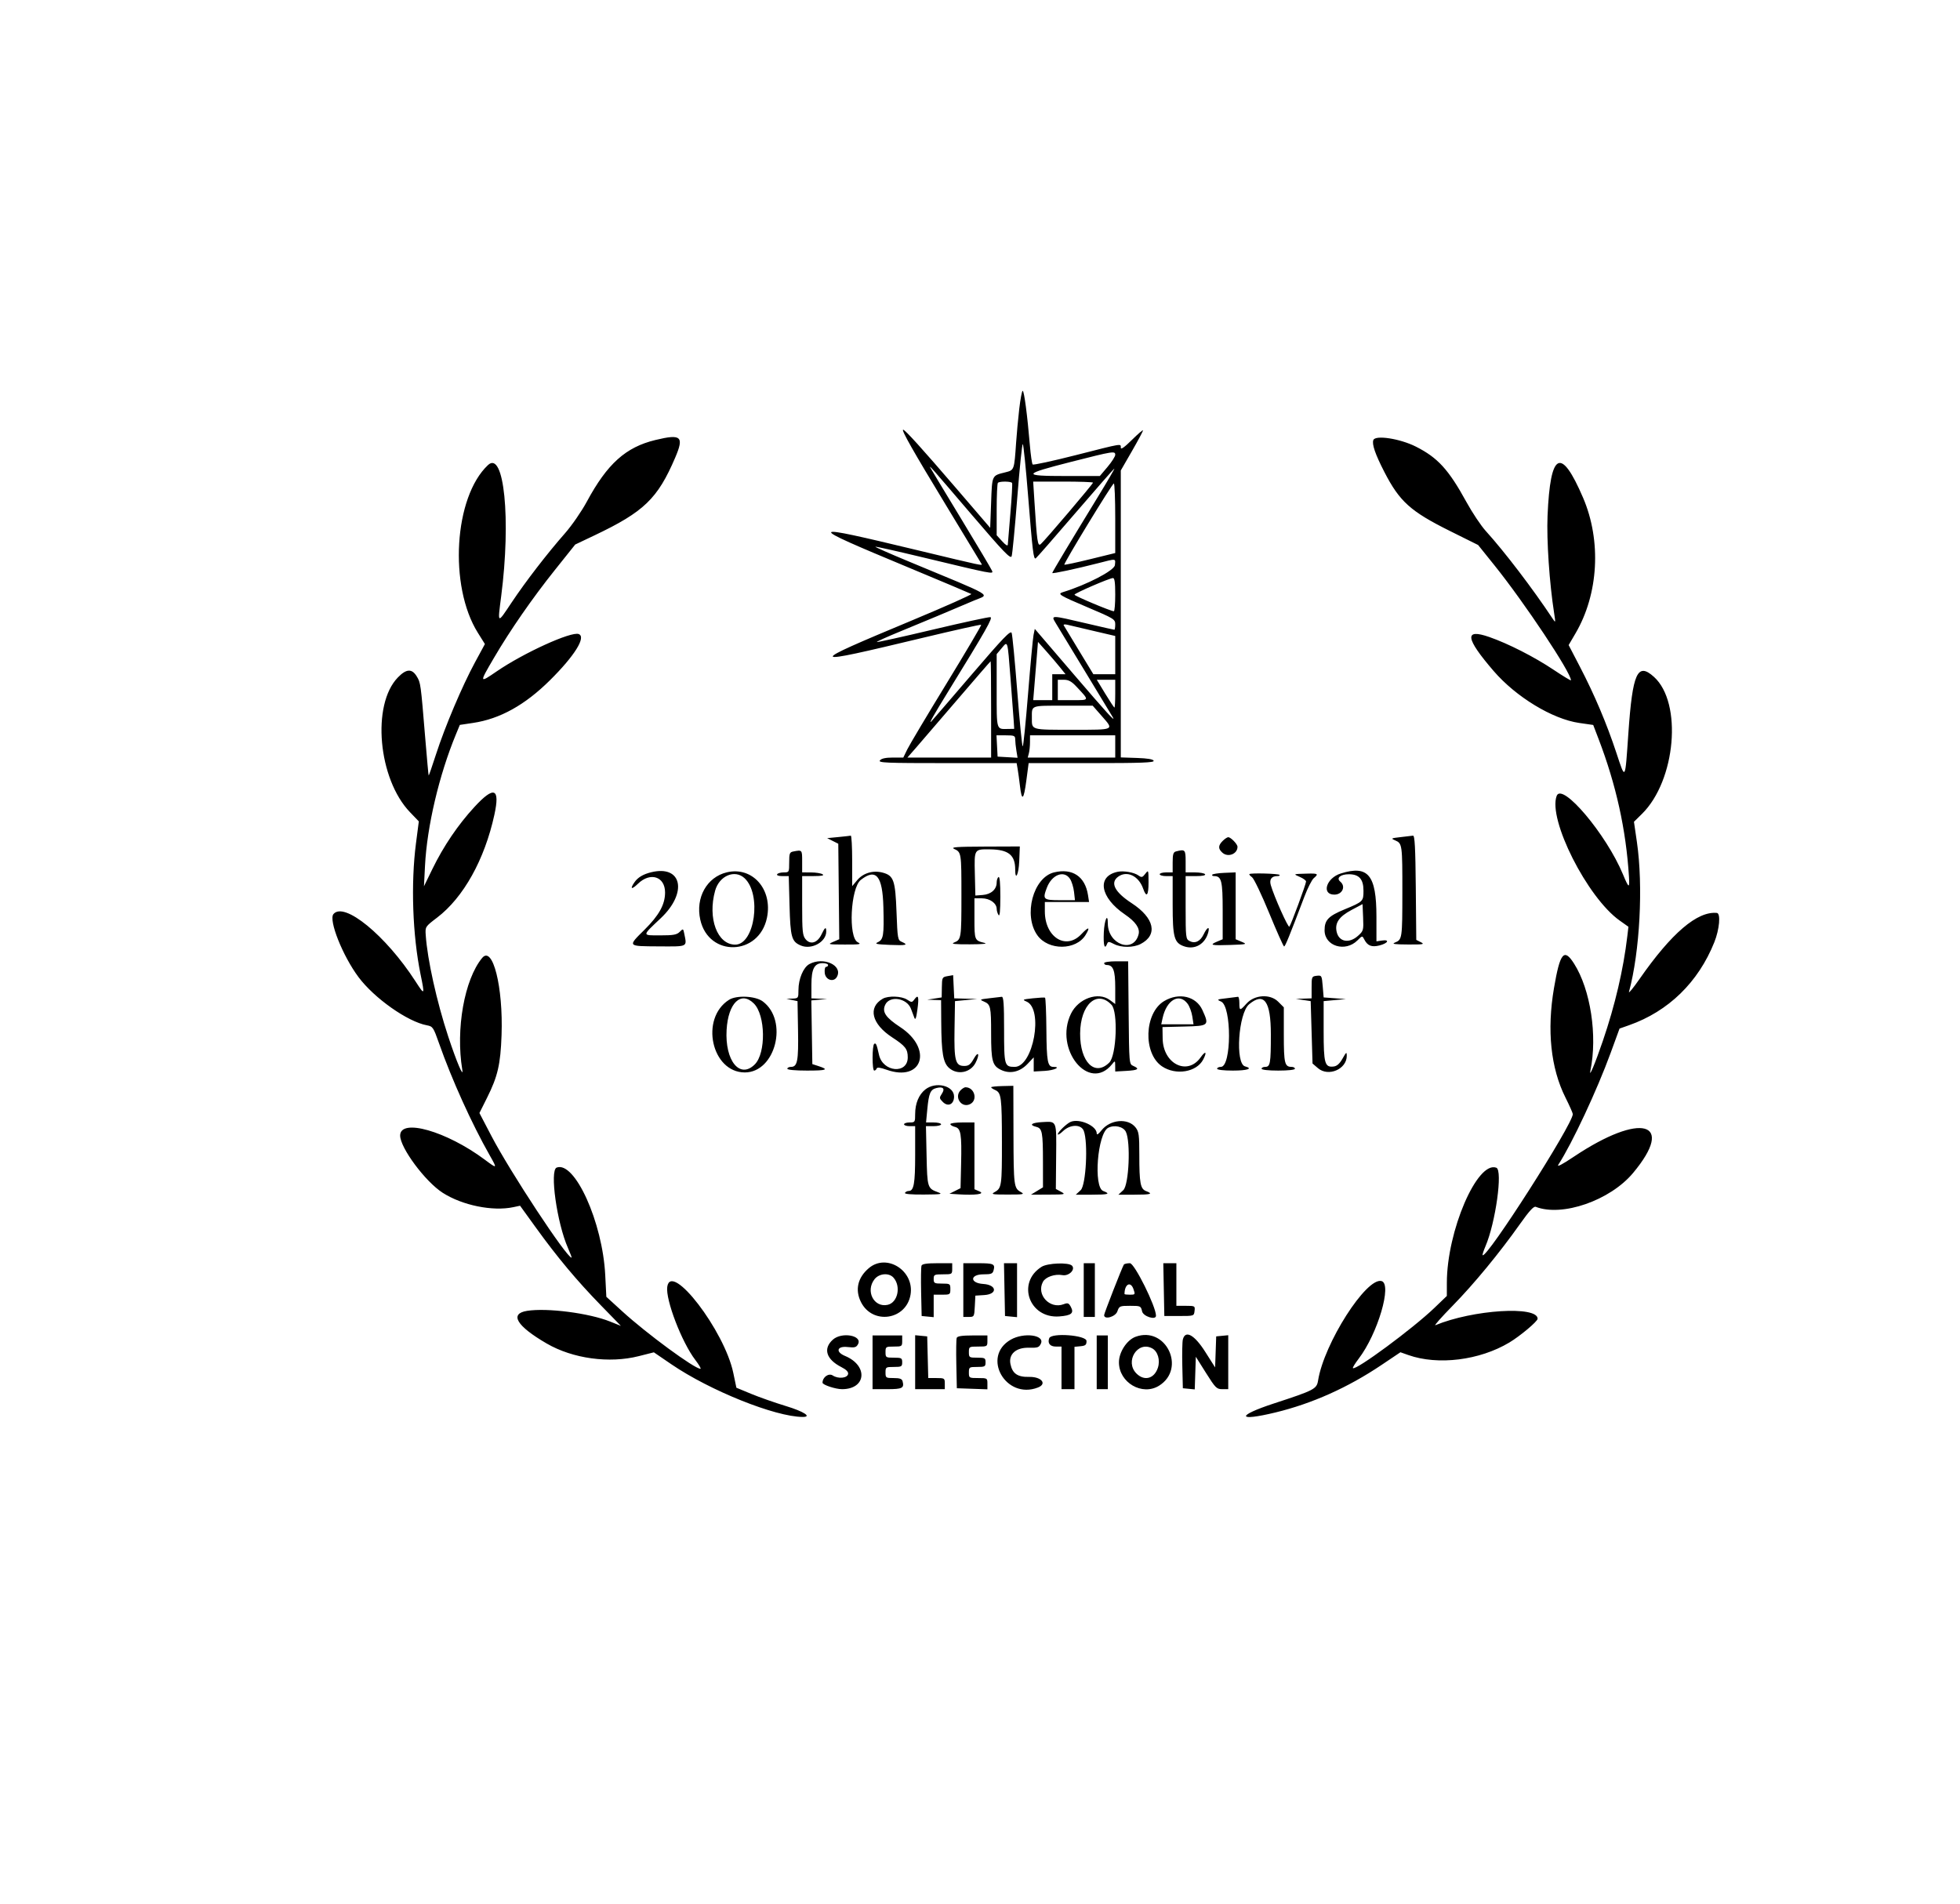 <?xml version="1.0" encoding="UTF-8"?> <svg xmlns="http://www.w3.org/2000/svg" xmlns:xlink="http://www.w3.org/1999/xlink" id="svg" width="400" height="388.658" viewBox="0, 0, 400,388.658"><g id="svgg"><path id="path0" d="M208.010 83.459 C 207.777 85.487,207.488 88.592,207.368 90.359 C 206.987 95.969,206.992 95.955,205.183 96.406 C 202.385 97.104,202.477 96.909,202.268 102.589 L 202.079 107.744 195.182 99.713 C 188.174 91.552,184.698 87.713,184.318 87.713 C 183.875 87.713,186.359 92.090,193.113 103.214 C 196.964 109.556,200.201 114.899,200.305 115.087 C 200.540 115.510,200.775 115.560,187.146 112.285 C 164.166 106.765,164.063 106.946,185.186 115.745 C 192.178 118.658,198.045 121.132,198.225 121.243 C 198.404 121.354,192.965 123.777,186.138 126.627 C 164.180 135.793,164.275 135.957,188.228 130.213 C 194.750 128.649,200.157 127.441,200.245 127.529 C 200.332 127.616,197.155 133.001,193.185 139.494 C 189.215 145.988,185.602 152.050,185.157 152.966 L 184.348 154.631 182.202 154.631 C 180.755 154.631,179.901 154.816,179.584 155.198 C 179.167 155.701,180.732 155.766,193.295 155.766 L 207.477 155.766 207.688 156.994 C 207.805 157.670,208.013 159.204,208.153 160.402 C 208.531 163.660,208.924 163.342,209.453 159.350 L 209.927 155.766 222.764 155.766 C 232.866 155.766,235.568 155.665,235.445 155.293 C 235.340 154.975,234.215 154.785,232.011 154.711 L 228.733 154.602 228.733 125.315 L 228.733 96.029 231.002 92.091 C 232.250 89.925,233.270 88.017,233.270 87.850 C 233.270 87.684,232.250 88.557,231.002 89.792 C 229.476 91.302,228.733 91.824,228.733 91.387 C 228.733 90.515,229.260 90.429,219.592 92.891 C 214.876 94.092,210.897 94.955,210.751 94.809 C 210.604 94.662,210.345 92.878,210.175 90.844 C 209.667 84.770,209.007 79.773,208.712 79.773 C 208.559 79.773,208.244 81.432,208.010 83.459 M133.751 89.813 C 127.689 91.282,123.928 94.666,119.757 102.402 C 118.695 104.372,116.691 107.274,115.303 108.852 C 111.697 112.952,107.269 118.695,104.419 122.971 C 101.449 127.427,101.537 127.479,102.283 121.696 C 104.308 106.014,102.880 91.835,99.587 94.929 C 92.649 101.447,91.550 119.610,97.516 129.152 L 98.960 131.461 96.934 135.201 C 94.328 140.011,90.807 148.320,88.987 153.955 C 88.201 156.391,87.524 158.347,87.482 158.303 C 87.440 158.259,87.126 154.820,86.783 150.662 C 85.863 139.487,85.847 139.370,85.053 138.066 C 84.061 136.435,82.927 136.497,81.196 138.280 C 75.803 143.831,77.164 159.002,83.663 165.774 L 85.474 167.660 84.892 172.145 C 83.828 180.347,84.194 190.864,85.821 198.849 C 86.711 203.212,86.690 203.241,84.775 200.280 C 78.725 190.925,70.224 183.962,68.050 186.582 C 67.031 187.810,69.926 195.096,73.156 199.433 C 76.373 203.752,83.163 208.541,87.122 209.283 C 88.331 209.510,88.447 209.683,89.608 212.984 C 92.213 220.387,96.272 229.360,99.941 235.822 C 101.520 238.604,101.499 238.623,98.944 236.716 C 91.146 230.895,81.664 228.188,81.664 231.783 C 81.664 234.288,86.789 241.187,90.345 243.469 C 94.352 246.040,100.548 247.300,104.769 246.401 L 106.136 246.110 109.350 250.560 C 113.740 256.639,117.726 261.408,122.603 266.414 L 126.714 270.636 124.510 269.752 C 120.197 268.022,111.647 266.921,107.561 267.569 C 103.911 268.149,105.428 270.669,111.571 274.234 C 116.891 277.321,124.317 278.341,130.355 276.814 L 133.441 276.033 137.019 278.476 C 144.901 283.858,158.196 289.193,163.800 289.222 C 165.776 289.232,164.061 288.112,160.397 287.001 C 158.162 286.323,154.972 285.203,153.308 284.513 L 150.284 283.259 149.651 280.230 C 147.850 271.613,136.925 257.376,136.174 262.667 C 135.801 265.291,139.144 274.000,141.906 277.599 C 142.664 278.587,143.134 279.395,142.950 279.395 C 141.740 279.395,131.993 272.231,126.994 267.668 L 123.743 264.700 123.515 260.233 C 122.965 249.459,117.287 236.911,113.602 238.325 C 112.146 238.884,113.655 249.621,115.907 254.726 C 116.389 255.818,116.722 256.711,116.647 256.711 C 115.644 256.711,104.119 239.213,100.291 231.879 L 97.842 227.188 99.393 224.085 C 101.578 219.715,102.146 217.261,102.358 211.295 C 102.707 201.455,100.559 192.914,98.395 195.539 C 94.772 199.935,92.972 210.057,94.342 218.336 C 94.652 220.207,93.166 216.704,91.476 211.576 C 89.133 204.465,87.220 195.851,86.885 190.893 C 86.768 189.161,86.772 189.154,89.203 187.301 C 94.590 183.194,98.899 175.458,100.893 166.311 C 102.087 160.835,100.844 160.352,96.812 164.728 C 93.478 168.346,90.525 172.704,88.261 177.345 L 86.524 180.907 86.734 176.749 C 87.141 168.693,89.600 158.235,93.052 149.880 L 93.843 147.965 96.544 147.562 C 102.033 146.744,107.135 143.911,112.242 138.846 C 117.278 133.851,119.663 130.019,118.107 129.422 C 116.589 128.839,106.874 133.262,101.359 137.045 C 97.780 139.501,97.773 139.464,100.821 134.260 C 104.117 128.634,108.641 122.106,113.218 116.374 L 117.391 111.147 121.316 109.281 C 131.425 104.473,134.208 101.793,137.797 93.408 C 139.649 89.082,139.031 88.533,133.751 89.813 M280.277 89.820 C 279.954 90.663,280.656 92.703,282.515 96.322 C 285.622 102.370,287.857 104.384,295.914 108.389 L 301.657 111.245 305.036 115.452 C 311.163 123.084,320.605 137.279,320.605 138.860 C 320.605 138.983,319.000 138.011,317.039 136.700 C 313.127 134.084,307.802 131.371,303.947 130.028 C 298.780 128.228,299.031 130.231,304.818 136.955 C 309.387 142.263,316.821 146.778,322.289 147.566 L 325.145 147.977 326.238 150.832 C 329.823 160.200,331.841 169.343,332.442 178.936 C 332.598 181.432,332.416 181.360,331.207 178.450 C 327.821 170.292,318.786 159.595,317.692 162.448 C 315.862 167.217,323.929 183.203,330.533 187.892 L 332.333 189.170 332.107 191.088 C 331.304 197.896,329.608 205.152,327.108 212.476 C 325.533 217.089,324.224 220.212,324.573 218.526 C 326.042 211.409,324.603 201.985,321.239 196.692 C 319.185 193.461,318.373 194.450,317.138 201.690 C 315.668 210.305,316.474 218.008,319.471 224.008 C 320.303 225.672,320.983 227.203,320.982 227.411 C 320.976 229.490,303.383 257.006,302.576 256.199 C 302.500 256.123,302.762 255.306,303.158 254.383 C 305.226 249.558,306.710 238.866,305.381 238.356 C 301.484 236.860,295.282 251.279,295.276 261.847 L 295.274 264.526 292.722 266.977 C 288.348 271.178,276.661 279.811,276.103 279.254 C 276.014 279.164,276.547 278.296,277.289 277.325 C 281.169 272.242,284.159 262.075,281.947 261.488 C 278.850 260.666,270.203 274.215,268.996 281.783 C 268.718 283.521,268.244 283.768,260.021 286.457 C 252.241 289.001,252.426 290.218,260.302 288.307 C 267.798 286.488,275.072 283.230,281.937 278.616 L 285.802 276.019 287.419 276.590 C 293.464 278.723,301.948 277.671,308.021 274.034 C 310.234 272.709,313.800 269.713,313.800 269.179 C 313.800 266.493,300.603 267.326,292.942 270.496 C 292.596 270.639,294.160 268.870,296.418 266.565 C 300.816 262.075,306.008 255.774,310.229 249.804 C 312.091 247.170,313.004 246.175,313.414 246.334 C 318.813 248.433,328.588 245.036,333.272 239.433 C 342.054 228.928,334.889 226.944,321.206 236.093 C 318.715 237.758,317.665 238.298,318.037 237.723 C 320.850 233.380,325.923 222.531,328.710 214.899 L 330.517 209.950 332.461 209.265 C 340.487 206.439,346.593 200.495,349.859 192.330 C 350.919 189.681,351.202 186.423,350.378 186.345 C 346.382 185.966,341.134 190.448,334.612 199.811 C 333.308 201.682,332.333 202.873,332.446 202.457 C 334.665 194.267,335.373 180.860,334.062 171.866 L 333.460 167.740 335.105 166.119 C 342.002 159.319,343.389 143.444,337.547 138.166 C 334.172 135.117,333.173 137.325,332.316 149.716 C 331.640 159.498,331.746 159.328,329.867 153.651 C 327.882 147.651,325.418 141.837,322.415 136.062 L 320.131 131.670 321.535 129.275 C 326.246 121.236,326.848 110.379,323.070 101.581 C 318.561 91.083,316.382 92.199,315.826 105.293 C 315.615 110.272,316.209 119.035,317.176 125.204 C 317.481 127.152,317.470 127.189,316.874 126.290 C 312.829 120.183,307.033 112.583,303.215 108.379 C 302.241 107.305,300.463 104.641,299.265 102.457 C 295.633 95.840,293.422 93.417,288.953 91.161 C 285.722 89.530,280.687 88.752,280.277 89.820 M209.810 101.134 C 210.734 112.671,210.926 114.246,211.378 113.966 C 211.554 113.858,215.198 109.692,219.476 104.710 C 223.754 99.728,227.329 95.652,227.420 95.652 C 227.511 95.652,225.999 98.247,224.060 101.418 C 218.517 110.482,214.745 116.776,214.745 116.959 C 214.745 117.152,219.545 116.128,224.071 114.969 C 227.913 113.984,227.669 113.957,227.529 115.353 C 227.418 116.452,221.795 119.374,216.919 120.868 C 215.727 121.234,216.196 121.522,221.931 123.953 C 227.377 126.262,227.599 126.399,227.599 127.450 C 227.599 128.052,227.517 128.544,227.417 128.544 C 227.317 128.544,224.700 127.949,221.602 127.221 C 214.440 125.539,214.468 125.539,215.419 127.127 C 215.824 127.802,218.585 132.353,221.554 137.240 C 224.524 142.127,227.023 146.252,227.109 146.408 C 227.759 147.585,225.861 145.499,219.032 137.529 L 211.182 128.367 210.925 129.620 C 210.785 130.309,210.282 135.708,209.808 141.618 C 209.334 147.528,208.843 152.363,208.716 152.363 C 208.589 152.363,208.090 147.312,207.607 141.138 C 207.123 134.964,206.608 129.590,206.462 129.195 C 206.246 128.610,204.746 130.171,198.313 137.679 C 193.977 142.740,190.265 147.051,190.064 147.259 C 189.450 147.896,190.541 145.964,193.586 141.021 C 201.251 128.582,202.667 126.086,202.126 125.972 C 201.827 125.908,196.521 127.057,190.333 128.525 C 184.146 129.993,179.019 131.130,178.940 131.051 C 178.862 130.972,180.973 130.016,183.633 128.925 C 188.461 126.946,194.305 124.498,198.771 122.584 C 202.002 121.199,203.573 122.135,185.193 114.496 C 181.519 112.969,178.570 111.664,178.638 111.596 C 178.706 111.528,182.817 112.446,187.774 113.636 C 202.750 117.233,202.738 117.230,202.466 116.522 C 202.338 116.187,199.491 111.396,196.140 105.877 C 192.789 100.357,189.964 95.671,189.864 95.463 C 189.568 94.852,189.994 95.335,198.305 105.060 C 204.828 112.691,206.231 114.152,206.456 113.544 C 206.606 113.140,207.123 107.761,207.606 101.592 C 208.089 95.423,208.599 90.499,208.738 90.651 C 208.878 90.802,209.360 95.520,209.810 101.134 M227.599 92.843 C 227.599 93.170,226.892 94.276,226.028 95.301 L 224.456 97.164 217.490 97.164 C 208.480 97.164,208.609 96.814,218.552 94.285 C 227.246 92.073,227.599 92.017,227.599 92.843 M206.546 98.582 C 206.636 98.738,206.483 101.503,206.206 104.726 C 205.930 107.949,205.691 110.841,205.676 111.153 C 205.658 111.522,205.256 111.288,204.526 110.486 L 203.403 109.251 203.403 104.027 C 203.403 101.154,203.516 98.689,203.655 98.551 C 204.000 98.206,206.344 98.231,206.546 98.582 M223.062 98.515 C 223.062 98.784,213.175 110.416,212.397 111.062 C 211.770 111.583,211.634 110.667,211.110 102.363 L 210.853 98.299 216.958 98.299 C 220.315 98.299,223.062 98.396,223.062 98.515 M227.599 105.780 L 227.599 112.883 222.476 114.141 C 219.658 114.833,217.290 115.336,217.213 115.259 C 217.009 115.055,226.980 98.698,227.316 98.686 C 227.472 98.681,227.599 101.873,227.599 105.780 M227.599 121.361 C 227.599 123.233,227.472 124.764,227.316 124.765 C 226.717 124.769,219.282 121.642,219.282 121.386 C 219.282 121.097,226.342 118.039,227.127 117.989 C 227.472 117.967,227.599 118.875,227.599 121.361 M223.157 128.776 L 227.599 129.814 227.599 133.716 L 227.599 137.618 225.366 137.618 L 223.134 137.618 220.201 132.798 C 218.588 130.147,217.186 127.825,217.085 127.639 C 216.983 127.452,217.309 127.399,217.808 127.519 C 218.306 127.640,220.714 128.205,223.157 128.776 M206.223 138.408 C 206.523 142.236,206.817 146.134,206.874 147.070 L 206.980 148.771 205.664 148.793 C 203.310 148.832,203.403 149.151,203.403 141.009 L 203.403 133.517 204.395 132.338 C 205.699 130.788,205.598 130.450,206.223 138.408 M216.316 136.200 L 217.455 137.618 216.100 137.618 L 214.745 137.618 214.745 140.265 L 214.745 142.911 212.802 142.911 L 210.860 142.911 211.087 140.170 C 211.213 138.663,211.432 135.988,211.574 134.226 L 211.833 131.023 213.505 132.903 C 214.424 133.937,215.689 135.421,216.316 136.200 M202.268 144.802 L 202.268 154.631 193.728 154.631 L 185.187 154.631 186.925 152.647 C 187.881 151.555,191.682 147.134,195.371 142.823 C 199.061 138.512,202.122 134.982,202.174 134.978 C 202.226 134.975,202.268 139.395,202.268 144.802 M219.698 140.170 C 222.371 143.028,222.402 142.911,218.950 142.911 L 215.879 142.911 215.879 140.832 L 215.879 138.752 217.126 138.752 C 218.078 138.752,218.685 139.087,219.698 140.170 M227.599 141.588 C 227.599 143.147,227.527 144.423,227.439 144.423 C 227.350 144.423,226.503 143.147,225.556 141.588 L 223.835 138.752 225.717 138.752 L 227.599 138.752 227.599 141.588 M224.894 146.205 C 227.379 149.038,227.543 148.960,219.101 148.960 C 210.258 148.960,210.586 149.054,210.586 146.525 C 210.586 143.916,210.250 144.045,217.045 144.045 L 223.000 144.045 224.894 146.205 M207.188 150.945 C 207.190 151.413,207.299 152.444,207.430 153.235 L 207.667 154.675 205.630 154.558 L 203.592 154.442 203.478 152.268 L 203.365 150.095 205.274 150.095 C 207.001 150.095,207.184 150.176,207.188 150.945 M227.599 152.363 L 227.599 154.631 218.670 154.631 L 209.742 154.631 209.970 153.781 C 210.095 153.313,210.200 152.292,210.203 151.512 L 210.208 150.095 218.904 150.095 L 227.599 150.095 227.599 152.363 M171.078 170.858 L 168.809 171.078 169.943 171.650 L 171.078 172.222 171.178 181.968 L 171.279 191.714 170.044 192.250 C 168.863 192.763,168.967 192.787,172.401 192.796 C 175.537 192.804,175.873 192.745,175.047 192.328 C 173.081 191.335,173.578 181.253,175.674 179.604 C 178.782 177.160,180.117 178.762,180.283 185.138 C 180.435 190.956,180.300 191.789,179.120 192.335 C 178.426 192.656,178.896 192.758,181.570 192.869 C 184.989 193.010,185.485 192.884,184.026 192.245 C 183.213 191.888,183.166 191.622,182.961 186.145 C 182.719 179.692,182.387 178.737,180.173 178.126 C 178.228 177.589,176.178 178.184,174.953 179.642 L 173.913 180.879 173.913 175.695 C 173.913 172.843,173.785 170.539,173.629 170.574 C 173.474 170.609,172.325 170.737,171.078 170.858 M285.822 170.872 C 283.869 171.096,283.803 171.136,284.731 171.537 C 286.170 172.160,286.201 172.382,286.195 182.167 C 286.188 191.593,286.157 191.805,284.677 192.396 C 283.961 192.682,284.580 192.773,287.335 192.787 C 290.469 192.803,290.806 192.745,289.981 192.327 L 289.036 191.849 288.936 181.180 C 288.858 172.982,288.727 170.525,288.368 170.572 C 288.112 170.606,286.966 170.741,285.822 170.872 M249.527 171.645 C 248.589 172.583,248.571 173.237,249.463 174.043 C 250.604 175.076,252.552 174.319,252.552 172.844 C 252.552 172.303,251.184 170.888,250.662 170.888 C 250.454 170.888,249.943 171.229,249.527 171.645 M194.707 173.267 C 196.196 173.954,196.208 174.030,196.208 182.798 C 196.208 191.574,196.171 191.807,194.696 192.396 C 193.999 192.674,194.818 192.765,197.921 192.754 C 200.541 192.745,201.648 192.636,200.912 192.460 C 198.894 191.978,198.866 191.910,198.866 187.501 L 198.866 183.365 200.378 183.365 C 202.012 183.365,203.398 184.359,203.408 185.539 C 203.412 185.903,203.579 186.456,203.781 186.767 C 204.029 187.152,204.149 185.959,204.153 183.059 C 204.157 180.303,204.024 178.866,203.781 179.017 C 203.573 179.146,203.403 179.647,203.403 180.132 C 203.403 181.526,202.266 182.547,200.567 182.680 L 199.055 182.798 198.948 178.348 C 198.827 173.269,198.789 173.328,202.079 173.370 C 205.803 173.417,207.183 174.526,207.183 177.470 C 207.183 179.933,207.896 178.491,208.005 175.807 L 208.129 172.777 200.945 172.804 C 195.206 172.825,193.952 172.918,194.707 173.267 M161.909 173.802 C 161.152 173.948,161.059 174.190,161.059 176.019 C 161.059 178.039,161.041 178.072,159.947 178.072 C 159.335 178.072,158.730 178.242,158.601 178.450 C 158.463 178.674,158.897 178.828,159.668 178.828 L 160.968 178.828 161.128 184.783 C 161.304 191.335,161.551 192.209,163.452 193.003 C 165.638 193.916,168.620 192.265,168.620 190.141 C 168.620 189.082,168.358 189.243,167.648 190.741 C 166.823 192.478,165.375 192.904,164.397 191.698 C 163.791 190.949,163.705 190.095,163.705 184.835 L 163.705 178.828 166.068 178.822 C 167.733 178.818,168.264 178.708,167.864 178.450 C 167.552 178.248,166.489 178.081,165.501 178.078 L 163.705 178.072 163.705 175.803 C 163.705 173.452,163.708 173.455,161.909 173.802 M239.981 173.796 C 239.453 173.933,239.319 174.384,239.319 176.020 L 239.319 178.072 237.996 178.072 C 237.268 178.072,236.673 178.242,236.673 178.450 C 236.673 178.658,237.268 178.828,237.996 178.828 L 239.319 178.828 239.319 184.707 C 239.319 191.344,239.625 192.454,241.649 193.159 C 243.863 193.931,245.978 192.693,246.594 190.265 C 246.921 188.978,246.345 189.246,245.649 190.705 C 244.952 192.168,243.869 192.674,242.736 192.068 C 242.008 191.678,241.966 191.309,241.966 185.242 L 241.966 178.828 244.068 178.828 C 245.373 178.828,246.081 178.685,245.936 178.450 C 245.807 178.242,244.861 178.072,243.834 178.072 L 241.966 178.072 241.966 175.803 C 241.966 173.419,241.855 173.306,239.981 173.796 M132.892 178.041 C 131.277 178.436,130.185 179.084,129.509 180.049 C 128.495 181.497,128.870 181.674,130.207 180.378 C 132.721 177.941,135.728 178.916,135.728 182.170 C 135.728 184.619,134.503 186.835,131.516 189.792 C 128.058 193.216,127.990 193.136,134.405 193.172 C 140.477 193.206,140.199 193.340,139.658 190.635 C 139.434 189.514,139.417 189.506,138.713 190.210 C 138.120 190.802,137.432 190.926,134.736 190.926 C 130.964 190.926,130.958 191.095,134.854 187.419 C 140.380 182.205,139.187 176.501,132.892 178.041 M148.340 178.055 C 144.260 179.025,141.905 183.225,142.915 187.731 C 144.639 195.425,154.905 195.124,156.522 187.333 C 157.725 181.539,153.559 176.815,148.340 178.055 M215.123 178.068 C 210.849 179.101,208.795 186.818,211.705 190.905 C 213.950 194.058,219.616 194.015,221.553 190.831 C 222.577 189.147,222.187 189.085,220.672 190.692 C 217.541 194.012,213.233 191.308,213.233 186.023 L 213.233 184.121 217.746 184.121 L 222.259 184.121 222.040 182.703 C 221.454 178.902,218.861 177.164,215.123 178.068 M228.101 177.946 C 223.763 178.849,224.493 183.198,229.561 186.647 C 231.753 188.139,232.676 189.475,232.366 190.708 C 231.368 194.686,226.087 192.813,226.087 188.481 C 226.087 186.177,225.378 187.798,225.266 190.360 C 225.151 192.993,225.439 193.959,225.947 192.637 C 226.133 192.152,226.316 192.159,227.352 192.695 C 228.826 193.457,231.295 193.454,232.777 192.687 C 236.355 190.837,235.602 187.385,230.958 184.355 C 227.484 182.088,226.508 180.183,228.191 178.952 C 229.990 177.636,232.389 178.784,233.300 181.396 C 233.975 183.334,234.405 182.809,234.396 180.057 C 234.388 177.556,234.375 177.522,233.730 178.359 C 233.138 179.129,232.995 179.160,232.301 178.674 C 231.422 178.058,229.315 177.693,228.101 177.946 M273.631 178.290 C 270.657 179.218,269.626 182.609,272.317 182.609 C 273.945 182.609,274.710 180.938,273.530 179.958 C 272.649 179.227,273.552 178.450,275.283 178.450 C 277.369 178.450,278.261 179.455,278.261 181.806 C 278.261 183.980,278.186 184.053,274.381 185.628 C 271.089 186.990,270.321 187.797,270.321 189.893 C 270.321 193.137,274.554 194.427,277.040 191.941 C 278.017 190.964,278.021 190.963,278.424 191.757 C 279.078 193.047,279.927 193.384,281.511 192.985 C 283.256 192.545,283.690 191.738,282.052 191.978 L 280.907 192.146 280.905 187.094 C 280.902 178.592,279.212 176.547,273.631 178.290 M247.394 178.544 C 247.295 178.700,247.467 178.828,247.777 178.828 C 249.290 178.828,249.527 179.785,249.527 185.868 L 249.527 191.719 248.387 192.198 C 246.712 192.903,247.178 193.020,251.101 192.881 C 254.487 192.761,254.581 192.734,253.403 192.237 L 252.174 191.719 252.174 184.894 L 252.174 178.069 249.874 178.165 C 248.609 178.218,247.493 178.388,247.394 178.544 M254.981 178.416 C 254.895 178.501,255.137 178.790,255.518 179.057 C 255.899 179.324,257.472 182.611,259.013 186.362 C 260.554 190.113,261.925 193.185,262.059 193.188 C 262.286 193.194,263.128 191.128,266.198 183.034 C 266.859 181.292,267.717 179.595,268.104 179.263 C 269.163 178.357,269.003 178.255,266.635 178.324 C 263.839 178.404,263.872 178.388,265.312 179.014 C 265.988 179.307,266.541 179.720,266.541 179.931 C 266.541 180.449,263.468 188.769,263.135 189.151 C 262.892 189.430,260.016 182.991,259.343 180.662 C 259.014 179.521,259.500 178.828,260.630 178.828 C 261.039 178.828,261.261 178.716,261.124 178.578 C 260.854 178.308,255.239 178.160,254.981 178.416 M151.955 179.260 C 155.482 182.545,154.032 192.817,150.042 192.817 C 146.383 192.817,144.379 187.433,145.943 181.805 C 146.791 178.752,149.967 177.407,151.955 179.260 M218.375 179.401 C 218.717 179.923,219.084 181.114,219.189 182.047 L 219.380 183.743 216.306 183.743 C 212.919 183.743,212.742 183.575,213.636 181.216 C 214.660 178.513,217.164 177.553,218.375 179.401 M277.141 191.021 C 275.316 192.656,273.237 192.258,272.782 190.187 C 272.389 188.396,273.274 187.097,275.805 185.751 L 278.072 184.545 278.186 187.263 C 278.297 189.882,278.258 190.019,277.141 191.021 M165.169 196.790 C 163.943 197.456,162.949 199.828,162.949 202.087 C 162.949 203.737,162.917 203.782,161.720 203.825 L 160.491 203.870 161.626 204.112 L 162.760 204.354 162.864 210.313 C 162.973 216.562,162.740 217.769,161.423 217.769 C 161.015 217.769,160.681 217.940,160.681 218.147 C 160.681 218.376,162.277 218.526,164.713 218.526 C 168.756 218.526,169.252 218.323,166.995 217.594 L 165.784 217.202 165.681 210.703 L 165.578 204.203 167.193 204.058 L 168.809 203.913 167.202 203.847 L 165.595 203.781 165.595 201.029 C 165.595 197.761,166.196 196.597,167.885 196.597 C 168.497 196.597,168.998 196.767,168.998 196.975 C 168.998 197.183,168.817 197.353,168.596 197.353 C 168.370 197.353,168.246 197.892,168.313 198.582 C 168.454 200.052,170.175 200.587,170.818 199.361 C 172.034 197.043,168.044 195.227,165.169 196.790 M225.331 196.597 C 225.331 196.805,225.574 196.975,225.871 196.975 C 227.182 196.975,227.599 198.081,227.599 201.551 L 227.599 204.938 226.493 204.119 C 224.118 202.364,220.075 203.794,218.558 206.927 C 215.056 214.161,222.248 223.032,226.929 217.253 C 227.582 216.446,227.582 216.446,227.590 217.580 L 227.598 218.715 229.867 218.586 C 232.281 218.450,232.661 218.179,231.285 217.575 C 230.436 217.203,230.435 217.184,230.334 206.711 L 230.234 196.219 227.782 196.219 C 226.400 196.219,225.331 196.384,225.331 196.597 M193.384 199.244 C 192.291 199.436,192.248 199.519,192.215 201.517 L 192.181 203.592 190.703 203.822 L 189.225 204.051 190.643 204.105 L 192.060 204.159 192.088 208.601 C 192.128 214.971,192.470 216.943,193.723 218.021 C 195.417 219.478,198.050 218.956,199.083 216.958 C 199.992 215.202,199.696 214.404,198.753 216.068 C 198.058 217.295,197.687 217.580,196.786 217.580 C 194.974 217.580,194.694 216.515,194.802 210.019 L 194.896 204.348 197.164 204.128 L 199.433 203.908 197.087 203.844 L 194.742 203.781 194.630 201.413 L 194.518 199.045 193.384 199.244 M268.715 199.174 C 267.711 199.290,267.675 199.371,267.675 201.537 L 267.675 203.781 266.068 203.834 L 264.461 203.888 265.974 204.118 L 267.486 204.348 267.675 210.714 L 267.864 217.081 268.972 218.033 C 271.098 219.859,274.863 218.238,274.850 215.501 C 274.846 214.658,274.753 214.719,273.992 216.068 C 273.396 217.123,272.845 217.615,272.170 217.694 C 270.360 217.906,270.132 217.095,270.132 210.434 L 270.132 204.348 272.401 204.139 L 274.669 203.930 272.401 203.761 L 270.132 203.592 269.943 201.323 C 269.759 199.110,269.729 199.058,268.715 199.174 M148.771 204.084 C 142.804 207.886,145.208 218.904,152.006 218.904 C 158.276 218.904,160.944 208.339,155.667 204.405 C 154.160 203.282,150.311 203.103,148.771 204.084 M180.151 203.859 C 177.064 205.630,177.893 209.017,182.083 211.747 C 184.763 213.493,185.255 214.126,185.255 215.827 C 185.255 219.306,180.177 218.860,179.388 215.312 C 178.911 213.167,178.773 212.844,178.423 213.060 C 177.967 213.342,177.963 218.526,178.418 218.526 C 178.609 218.526,178.828 218.336,178.906 218.104 C 179.003 217.813,179.632 217.889,180.931 218.351 C 188.258 220.953,190.461 214.093,183.723 209.654 C 180.740 207.689,179.981 206.570,180.645 205.114 C 181.539 203.152,185.081 203.694,185.916 205.920 C 186.137 206.511,186.447 207.335,186.604 207.750 C 186.811 208.298,186.982 207.840,187.221 206.094 C 187.581 203.462,187.418 202.886,186.620 203.976 C 186.130 204.647,186.053 204.651,185.125 204.043 C 184.010 203.313,181.281 203.212,180.151 203.859 M201.890 203.764 C 199.937 203.988,199.871 204.028,200.799 204.430 C 202.170 205.022,202.268 205.462,202.268 210.970 C 202.268 216.586,202.531 217.546,204.297 218.388 C 206.144 219.269,208.150 218.809,209.721 217.143 L 210.964 215.825 210.963 217.270 L 210.963 218.715 213.232 218.586 C 215.120 218.480,216.641 217.769,214.980 217.769 C 213.800 217.769,213.600 216.721,213.549 210.245 C 213.520 206.675,213.395 203.704,213.270 203.642 C 213.145 203.579,212.023 203.638,210.775 203.772 C 208.681 203.997,208.582 204.048,209.495 204.436 C 213.013 205.935,210.876 217.769,207.087 217.769 C 204.988 217.769,204.915 217.511,204.915 210.132 C 204.915 204.968,204.805 203.417,204.442 203.464 C 204.182 203.498,203.034 203.633,201.890 203.764 M237.574 204.343 C 233.511 206.778,233.243 215.028,237.140 217.657 C 239.964 219.562,244.215 218.854,245.559 216.255 C 246.383 214.661,246.040 214.405,245.013 215.848 C 242.315 219.637,237.354 217.160,237.276 211.985 L 237.240 209.641 241.682 209.534 C 246.744 209.413,246.828 209.336,245.390 206.169 C 244.106 203.340,240.609 202.524,237.574 204.343 M250.284 203.764 C 248.332 203.988,248.265 204.029,249.191 204.429 C 251.381 205.376,251.351 217.769,249.159 217.769 C 248.738 217.769,248.393 217.940,248.393 218.147 C 248.393 218.370,249.716 218.526,251.607 218.526 C 254.592 218.526,255.792 218.112,254.094 217.668 C 252.047 217.132,252.724 206.812,254.926 204.984 C 257.982 202.448,259.357 204.352,259.357 211.122 C 259.357 217.105,259.240 217.769,258.183 217.769 C 257.789 217.769,257.467 217.940,257.467 218.147 C 257.467 218.371,258.853 218.526,260.870 218.526 C 262.886 218.526,264.272 218.371,264.272 218.147 C 264.272 217.940,263.966 217.769,263.592 217.769 C 262.179 217.769,262.004 217.047,262.004 211.237 L 262.004 205.613 260.853 204.462 C 259.222 202.831,256.020 203.026,254.384 204.857 C 253.043 206.358,252.930 206.347,252.930 204.726 C 252.930 203.998,252.802 203.430,252.647 203.464 C 252.491 203.498,251.427 203.633,250.284 203.764 M153.856 204.838 C 156.237 207.218,156.349 214.952,154.037 217.264 C 150.996 220.305,147.918 216.529,148.286 210.208 C 148.606 204.719,151.218 202.200,153.856 204.838 M226.844 205.105 C 228.196 206.544,227.856 215.419,226.393 216.880 C 223.446 219.824,220.400 216.799,220.435 210.964 C 220.469 205.056,223.874 201.944,226.844 205.105 M242.391 204.915 C 242.769 205.435,243.191 206.583,243.327 207.467 L 243.575 209.074 240.283 209.074 L 236.991 209.074 237.256 207.845 C 238.067 204.076,240.690 202.580,242.391 204.915 M188.852 222.370 C 187.518 223.419,186.767 225.230,186.767 227.398 C 186.767 229.050,186.727 229.112,185.633 229.112 C 185.009 229.112,184.499 229.282,184.499 229.490 C 184.499 229.698,185.009 229.868,185.633 229.868 L 186.767 229.868 186.767 235.753 C 186.767 241.598,186.499 243.100,185.453 243.100 C 185.161 243.100,184.817 243.270,184.688 243.478 C 184.537 243.722,185.906 243.846,188.541 243.828 C 192.125 243.802,192.478 243.744,191.416 243.355 C 189.285 242.575,189.235 242.413,189.097 235.899 L 188.969 229.868 190.515 229.868 C 191.365 229.868,192.060 229.698,192.060 229.490 C 192.060 229.282,191.370 229.112,190.525 229.112 L 188.990 229.112 189.251 226.371 C 189.559 223.134,189.879 222.394,191.105 222.086 C 192.478 221.742,192.910 222.191,192.219 223.245 C 191.672 224.080,191.687 224.201,192.421 224.935 C 193.484 225.999,194.707 225.406,194.707 223.827 C 194.707 221.612,190.991 220.687,188.852 222.370 M202.271 221.933 C 202.270 222.040,202.646 222.295,203.107 222.500 C 204.343 223.051,204.460 223.960,204.473 233.081 C 204.485 242.028,204.411 242.538,203.005 243.317 C 202.174 243.777,202.445 243.830,205.671 243.830 C 208.897 243.830,209.169 243.777,208.337 243.317 C 206.917 242.531,206.860 242.085,206.832 231.516 L 206.805 221.634 204.540 221.687 C 203.294 221.715,202.273 221.826,202.271 221.933 M196.057 222.522 C 194.676 223.903,196.165 226.200,197.922 225.399 C 199.620 224.626,198.924 221.928,197.027 221.928 C 196.821 221.928,196.384 222.196,196.057 222.522 M212.760 229.036 C 210.515 229.153,209.910 229.616,211.486 230.012 C 212.698 230.316,212.843 231.078,212.849 237.151 L 212.854 242.355 211.626 243.104 L 210.397 243.854 213.989 243.840 C 217.406 243.827,217.529 243.798,216.529 243.256 L 215.478 242.686 215.539 236.062 C 215.609 228.616,215.714 228.882,212.760 229.036 M218.526 228.980 C 217.723 229.300,215.879 231.070,215.879 231.521 C 215.879 231.729,216.356 231.442,216.939 230.884 C 218.417 229.468,220.652 229.444,221.181 230.837 C 222.088 233.221,221.633 241.925,220.550 242.929 L 219.549 243.856 222.818 243.856 C 226.236 243.856,226.718 243.699,225.142 243.100 C 223.114 242.329,223.973 231.377,226.154 230.210 C 227.396 229.545,229.228 229.947,229.759 231.002 C 230.782 233.034,230.402 241.858,229.245 242.929 L 228.245 243.856 231.514 243.856 C 234.901 243.856,235.411 243.698,233.891 243.120 C 232.731 242.680,232.514 241.515,232.514 235.732 C 232.514 231.644,232.424 230.989,231.742 230.122 C 230.199 228.160,226.555 228.487,224.774 230.746 C 224.164 231.519,223.825 231.735,223.823 231.351 C 223.812 229.813,220.340 228.259,218.526 228.980 M193.951 229.449 C 193.951 229.634,194.369 229.891,194.879 230.019 C 196.101 230.325,196.285 231.430,196.143 237.614 L 196.030 242.524 194.896 243.096 L 193.762 243.667 195.558 243.783 C 199.044 244.006,201.121 243.725,199.905 243.195 L 198.866 242.741 198.866 235.926 L 198.866 229.112 196.408 229.112 C 195.057 229.112,193.951 229.263,193.951 229.449 M177.331 258.835 C 175.040 260.763,174.453 263.276,175.709 265.777 C 178.071 270.478,184.947 269.452,185.823 264.269 C 186.647 259.393,180.978 255.766,177.331 258.835 M188.067 258.338 C 187.963 258.608,187.926 261.033,187.984 263.725 L 188.091 268.620 189.319 268.739 L 190.548 268.857 190.548 266.565 L 190.548 264.272 192.250 264.272 C 193.888 264.272,193.951 264.230,193.951 263.138 C 193.951 262.046,193.888 262.004,192.250 262.004 C 190.687 262.004,190.548 261.927,190.548 261.059 C 190.548 260.176,190.674 260.113,192.439 260.113 C 194.287 260.113,194.329 260.088,194.329 258.979 L 194.329 257.845 191.292 257.845 C 189.146 257.845,188.201 257.989,188.067 258.338 M196.597 263.327 L 196.597 268.809 197.713 268.809 C 198.805 268.809,198.830 268.765,198.941 266.635 L 199.055 264.461 200.874 264.345 C 203.631 264.169,203.452 262.257,200.662 262.078 C 197.876 261.899,197.921 260.113,200.712 260.113 C 202.289 260.113,202.590 259.994,202.773 259.292 C 203.113 257.993,202.789 257.845,199.600 257.845 L 196.597 257.845 196.597 263.327 M204.999 263.233 L 205.104 268.620 206.333 268.739 L 207.561 268.857 207.561 263.351 L 207.561 257.845 206.228 257.845 L 204.894 257.845 204.999 263.233 M212.567 258.577 C 207.418 261.809,210.039 269.166,216.176 268.706 C 218.648 268.520,219.229 268.044,218.545 266.765 C 218.117 265.967,217.916 265.891,217.074 266.211 C 214.248 267.286,211.442 264.264,212.840 261.653 C 213.379 260.645,215.279 259.988,216.818 260.276 C 218.141 260.525,219.547 259.119,218.761 258.333 C 218.068 257.639,213.794 257.808,212.567 258.577 M221.172 263.327 L 221.172 268.809 222.306 268.809 L 223.440 268.809 223.440 263.327 L 223.440 257.845 222.306 257.845 L 221.172 257.845 221.172 263.327 M229.357 258.132 C 228.982 258.739,225.331 268.084,225.331 268.437 C 225.331 269.444,227.645 268.792,228.034 267.675 C 228.412 266.590,228.525 266.541,230.631 266.541 C 232.769 266.541,232.839 266.573,233.081 267.675 C 233.310 268.715,235.917 269.532,235.917 268.563 C 235.917 266.682,231.530 257.845,230.596 257.845 C 230.012 257.845,229.454 257.974,229.357 258.132 M237.513 263.233 L 237.618 268.620 240.643 268.620 C 243.661 268.620,243.668 268.618,243.787 267.580 C 243.904 266.567,243.858 266.541,241.991 266.541 L 240.076 266.541 240.076 262.193 L 240.076 257.845 238.742 257.845 L 237.408 257.845 237.513 263.233 M182.332 260.775 C 183.931 262.550,183.226 265.884,181.154 266.339 C 178.344 266.956,176.584 263.517,178.477 261.110 C 179.414 259.919,181.405 259.746,182.332 260.775 M231.323 263.137 C 231.704 264.231,231.679 264.272,230.604 264.272 C 229.991 264.272,229.490 264.213,229.490 264.140 C 229.490 262.113,230.730 261.435,231.323 263.137 M169.979 273.440 C 167.927 275.274,168.601 277.464,171.704 279.047 C 172.707 279.559,173.164 280.026,173.083 280.455 C 172.920 281.316,171.076 281.495,169.953 280.760 C 169.117 280.212,167.864 281.097,167.864 282.237 C 167.864 282.677,170.516 283.554,171.846 283.554 C 176.795 283.554,177.224 278.746,172.451 276.769 C 170.456 275.943,170.815 274.709,172.979 274.953 C 174.431 275.117,174.754 275.028,175.106 274.370 C 176.060 272.588,171.798 271.815,169.979 273.440 M178.072 278.072 L 178.072 283.554 181.065 283.554 C 184.145 283.554,184.565 283.339,184.204 281.947 C 184.074 281.444,183.636 281.285,182.376 281.285 C 180.786 281.285,180.718 281.239,180.718 280.151 C 180.718 279.059,180.781 279.017,182.420 279.017 C 183.982 279.017,184.121 278.940,184.121 278.072 C 184.121 277.204,183.982 277.127,182.420 277.127 C 180.781 277.127,180.718 277.085,180.718 275.992 C 180.718 274.900,180.781 274.858,182.420 274.858 C 184.058 274.858,184.121 274.816,184.121 273.724 L 184.121 272.590 181.096 272.590 L 178.072 272.590 178.072 278.072 M186.767 278.048 L 186.767 283.554 189.792 283.554 L 192.817 283.554 192.817 282.420 C 192.817 281.329,192.752 281.285,191.128 281.285 L 189.439 281.285 189.332 277.032 L 189.225 272.779 187.996 272.660 L 186.767 272.542 186.767 278.048 M195.250 273.082 C 195.146 273.353,195.109 275.778,195.168 278.470 L 195.274 283.365 198.393 283.475 L 201.512 283.584 201.512 282.435 C 201.512 281.308,201.476 281.285,199.622 281.285 C 197.774 281.285,197.732 281.260,197.732 280.151 C 197.732 279.059,197.795 279.017,199.433 279.017 C 200.996 279.017,201.134 278.940,201.134 278.072 C 201.134 277.204,200.996 277.127,199.433 277.127 C 197.795 277.127,197.732 277.085,197.732 275.992 C 197.732 274.883,197.774 274.858,199.622 274.858 C 201.470 274.858,201.512 274.833,201.512 273.724 L 201.512 272.590 198.476 272.590 C 196.330 272.590,195.384 272.734,195.250 273.082 M206.278 273.447 C 200.234 276.912,205.243 285.759,211.811 283.220 C 213.766 282.464,212.529 280.989,209.991 281.049 C 207.664 281.103,206.602 280.364,206.212 278.416 C 205.810 276.405,207.351 275.035,209.948 275.095 C 211.792 275.138,212.065 275.043,212.434 274.234 C 213.233 272.479,208.925 271.929,206.278 273.447 M214.131 273.143 C 213.739 274.163,214.289 274.858,215.489 274.858 L 216.635 274.858 216.635 279.206 L 216.635 283.554 217.958 283.554 L 219.282 283.554 219.282 279.230 L 219.282 274.906 220.510 274.788 C 221.537 274.689,221.739 274.514,221.739 273.724 C 221.739 272.535,214.574 271.988,214.131 273.143 M223.819 278.072 L 223.819 283.554 224.953 283.554 L 226.087 283.554 226.087 278.072 L 226.087 272.590 224.953 272.590 L 223.819 272.590 223.819 278.072 M231.758 272.857 C 229.973 273.509,228.355 275.988,228.355 278.072 C 228.355 282.225,233.123 284.995,236.558 282.837 C 242.128 279.337,237.927 270.602,231.758 272.857 M241.397 273.417 C 241.278 273.898,241.229 276.333,241.289 278.828 L 241.399 283.365 242.613 283.482 L 243.826 283.600 243.936 280.269 L 244.045 276.938 246.125 280.245 C 248.044 283.298,248.299 283.553,249.433 283.553 L 250.662 283.554 250.662 278.048 L 250.662 272.542 249.433 272.660 L 248.204 272.779 248.094 275.946 L 247.983 279.113 245.975 275.946 C 243.755 272.442,241.894 271.415,241.397 273.417 M235.134 275.222 C 236.288 275.840,236.815 277.630,236.301 279.187 C 235.563 281.425,233.539 281.967,231.930 280.357 C 229.487 277.914,232.160 273.630,235.134 275.222 " stroke="none" fill="#000000" fill-rule="evenodd"></path></g></svg> 